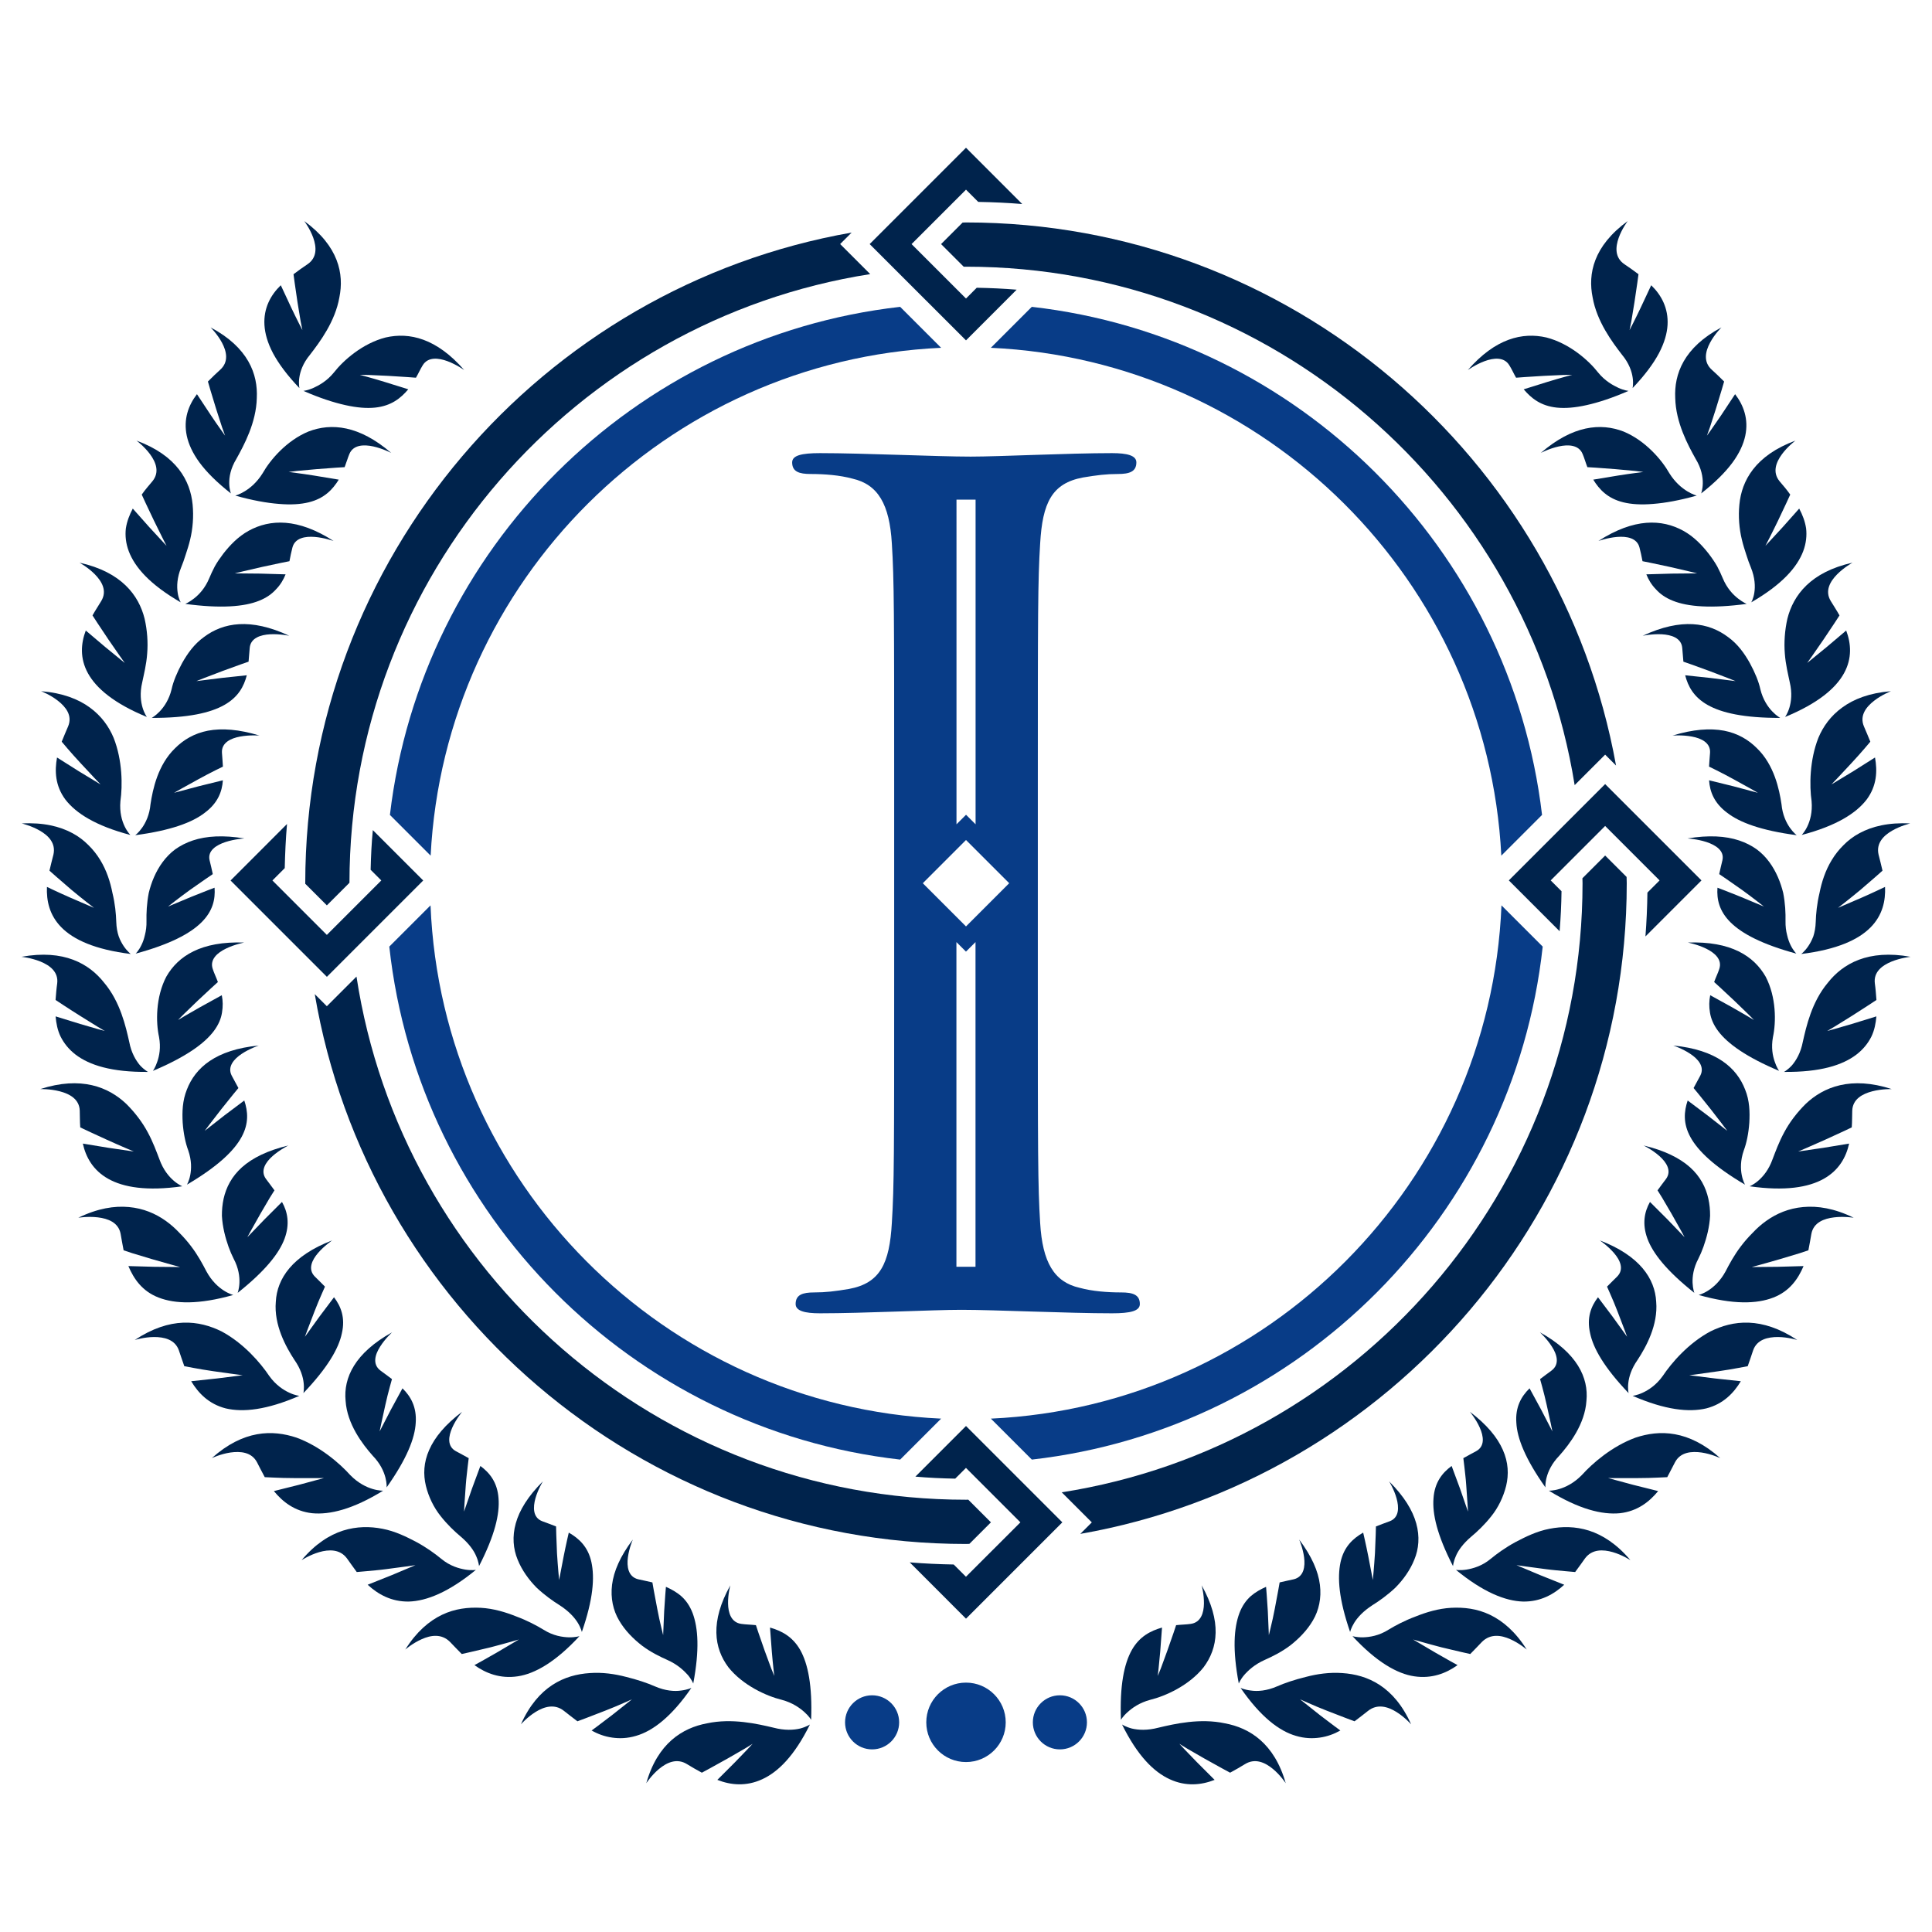 <?xml version="1.0" encoding="utf-8"?>
<!-- Generator: Adobe Illustrator 25.3.0, SVG Export Plug-In . SVG Version: 6.00 Build 0)  -->
<svg version="1.1" id="Layer_1" xmlns="http://www.w3.org/2000/svg" xmlns:xlink="http://www.w3.org/1999/xlink" x="0px" y="0px"
	 viewBox="0 0 500 500" style="enable-background:new 0 0 500 500;" xml:space="preserve">
<style type="text/css">
	.st0{fill:#083C87;}
	.st1{fill:#00234C;}
</style>
<g>
	<g>
		<path class="st0" d="M260.28,445.74c0,5.68-4.6,10.28-10.28,10.28c-5.68,0-10.28-4.6-10.28-10.28c0-5.68,4.6-10.28,10.28-10.28
			C255.67,435.46,260.28,440.06,260.28,445.74z"/>
		<path class="st0" d="M281.3,445.74c0,3.86-3.13,7-7,7c-3.86,0-7-3.13-7-7c0-3.86,3.13-7,7-7
			C278.16,438.74,281.3,441.87,281.3,445.74z"/>
		<path class="st0" d="M232.7,445.74c0,3.86-3.13,7-7,7c-3.86,0-7-3.13-7-7c0-3.86,3.13-7,7-7
			C229.56,438.74,232.7,441.87,232.7,445.74z"/>
	</g>
	<g>
		<path class="st1" d="M202.35,439.92c-3.97-0.97-10.09-3.73-13.84-8.43c-3.7-4.94-4.77-11.77,0.5-21.21c0,0-0.64,2.31-0.59,4.71
			c0.04,2.4,0.79,4.91,3.43,5.27c1.14,0.17,2.45,0.18,3.78,0.33c0,0,1.07,3.26,2.25,6.56c0.61,1.66,1.22,3.31,1.68,4.56
			c0.49,1.21,0.82,2.02,0.82,2.02s-0.37-3.08-0.63-6.25c-0.24-3.13-0.47-6.27-0.47-6.27c2.95,0.85,5.82,2.29,7.83,5.82
			c1.99,3.55,3.15,9.21,2.81,18.06c0,0-0.51-0.91-1.71-1.98C206.99,442.02,205.14,440.67,202.35,439.92z"/>
		<path class="st1" d="M200.19,447.12c-4.14-0.98-10.76-2.52-17.23-1.12c-6.34,1.18-12.78,5.16-15.7,15.49c0,0,1.33-2.05,3.3-3.69
			c1.99-1.64,4.58-2.89,7.24-1.24c1.15,0.73,2.46,1.45,3.84,2.21c0,0,3.39-1.81,6.67-3.67c1.62-0.94,3.24-1.87,4.46-2.57
			c1.21-0.74,2.01-1.24,2.01-1.24s-2.24,2.42-4.51,4.72c-2.31,2.31-4.62,4.62-4.62,4.62c3.45,1.36,7.45,1.75,11.58-0.15
			c4.13-1.88,8.36-6.04,12.38-14.18c0,0-0.89,0.6-2.53,1.04C205.44,447.73,203.09,447.89,200.19,447.12z"/>
		<path class="st1" d="M172.68,429.58c-1.86-0.83-4.27-1.99-6.54-3.7c-2.25-1.75-4.43-3.93-5.93-6.53
			c-1.52-2.56-2.24-5.77-1.81-9.22c0.44-3.49,2.1-7.36,5.38-11.7c0,0-0.97,2.2-1.28,4.6c-0.31,2.38,0.04,5.02,2.64,5.68
			c1.13,0.26,2.39,0.5,3.7,0.82c0,0,0.57,3.38,1.26,6.83c0.33,1.74,0.7,3.44,1.01,4.69c0.31,1.27,0.51,2.12,0.51,2.12
			s0.13-3.11,0.27-6.23c0.18-3.13,0.45-6.27,0.45-6.27c1.4,0.62,2.77,1.37,3.97,2.42c1.2,1.07,2.21,2.48,2.94,4.38
			c1.43,3.85,1.82,9.46,0.16,18.23c0,0-0.36-0.98-1.39-2.21C176.96,432.31,175.32,430.75,172.68,429.58z"/>
		<path class="st1" d="M169.49,436.43c-1.92-0.85-4.56-1.74-7.46-2.45c-2.89-0.76-6.11-1.23-9.41-0.99
			c-6.51,0.43-13.39,3.39-17.81,13.27c0,0,1.61-1.85,3.8-3.21c2.21-1.37,4.93-2.2,7.35-0.27c1.06,0.81,2.22,1.76,3.48,2.69
			c0,0,3.62-1.33,7.12-2.72c1.75-0.68,3.49-1.41,4.81-2c1.3-0.57,2.17-0.96,2.17-0.96s-2.58,2.06-5.18,4.11
			c-2.6,2.01-5.25,3.95-5.25,3.95c1.6,0.91,3.39,1.57,5.33,1.84c1.93,0.28,3.99,0.2,6.16-0.45c4.33-1.24,9.2-4.96,14.33-12.41
			c0,0-0.97,0.47-2.64,0.68C174.59,437.76,172.23,437.62,169.49,436.43z"/>
		<path class="st1" d="M144.8,415.41c-1.72-1.07-3.89-2.6-5.94-4.54c-1.99-2.01-3.8-4.5-4.91-7.27c-1.13-2.75-1.42-5.95-0.47-9.35
			c0.94-3.4,3.15-7.02,7.02-10.88c0,0-1.27,2.06-1.93,4.39c-0.64,2.3-0.72,5.02,1.81,5.95c1.08,0.41,2.29,0.83,3.53,1.33
			c0,0,0.07,3.44,0.24,6.95c0.21,3.44,0.55,6.91,0.55,6.91s0.59-3.08,1.18-6.15c0.6-3.04,1.32-6.11,1.32-6.11
			c2.65,1.52,5,3.67,5.86,7.66c0.86,4,0.47,9.54-2.48,18.06c0,0-0.21-1.02-1.05-2.38C148.69,418.61,147.21,416.96,144.8,415.41z"/>
		<path class="st1" d="M140.65,421.76c-1.79-1.09-4.22-2.38-7.03-3.42c-2.77-1.11-5.87-2.05-9.17-2.24
			c-3.31-0.17-6.7,0.21-10.04,1.8c-3.34,1.6-6.64,4.4-9.52,9c0,0,1.86-1.62,4.23-2.67c2.39-1.08,5.16-1.48,7.33,0.68
			c0.93,0.95,1.93,2.04,3.05,3.15c0,0,3.76-0.83,7.43-1.73c3.72-0.96,7.36-2.03,7.36-2.03s-2.85,1.68-5.7,3.37
			c-2.9,1.69-5.8,3.26-5.8,3.26c2.97,2.14,6.7,3.57,11.18,2.9c4.46-0.65,9.86-3.75,16-10.4c0,0-1.02,0.33-2.72,0.31
			C145.55,423.69,143.16,423.35,140.65,421.76z"/>
		<path class="st1" d="M119.24,397.67c-1.55-1.29-3.47-3.1-5.2-5.3c-1.75-2.18-3.12-4.96-3.82-7.84c-0.7-2.9-0.6-6.03,0.86-9.31
			c1.43-3.25,4.14-6.55,8.53-9.86c0,0-1.57,1.87-2.56,4.1c-1,2.23-1.4,4.85,0.96,6.12c1,0.55,2.14,1.13,3.29,1.79
			c0,0-0.1,0.86-0.26,2.15c-0.13,1.28-0.37,3.06-0.49,4.75c-0.27,3.42-0.46,6.93-0.46,6.93s1.03-2.97,2.06-5.95
			c1.08-2.93,2.17-5.86,2.17-5.86c2.46,1.8,4.41,4.3,4.7,8.37c0.33,4-0.92,9.52-5.05,17.55c0,0-0.06-1.04-0.7-2.51
			C122.67,401.32,121.41,399.51,119.24,397.67z"/>
		<path class="st1" d="M114.2,403.42c-1.61-1.33-3.82-2.93-6.44-4.35c-2.65-1.39-5.51-2.8-8.76-3.42
			c-3.23-0.64-6.71-0.64-10.23,0.47c-3.54,1.14-7.21,3.47-10.72,7.65c0,0,2.08-1.36,4.56-2.08c2.48-0.71,5.36-0.83,7.18,1.62
			c0.78,1.07,1.61,2.29,2.54,3.53c0,0,0.96-0.08,2.39-0.21c1.44-0.14,3.3-0.28,5.23-0.54c3.83-0.48,7.57-1.03,7.57-1.03
			s-3.07,1.29-6.13,2.58c-3.12,1.24-6.24,2.49-6.24,2.49c2.68,2.46,6.11,4.42,10.65,4.35c4.58-0.13,10.31-2.41,17.36-8.2
			c0,0-1.06,0.19-2.73-0.07C118.82,405.93,116.47,405.31,114.2,403.42z"/>
		<path class="st1" d="M96.46,376.74c-2.65-2.99-6.63-8.18-7.02-14.22c-0.58-5.95,2.4-12.38,12.05-17.73c0,0-1.82,1.65-3.12,3.73
			c-1.34,2.09-2.02,4.57,0.08,6.17c0.91,0.69,1.95,1.41,2.99,2.22c0,0-0.23,0.84-0.58,2.1c-0.36,1.28-0.76,2.94-1.14,4.62
			c-0.77,3.36-1.47,6.82-1.47,6.82s1.46-2.81,2.91-5.63c1.5-2.76,3-5.52,3-5.52c2.17,2.11,3.71,4.88,3.43,8.92
			c-0.21,3.97-2.29,9.31-7.53,16.72C100.06,384.93,100.4,380.79,96.46,376.74z"/>
		<path class="st1" d="M90.66,381.77c-2.78-3.09-7.86-7.49-13.92-9.71c-6.21-2.07-13.72-2.03-21.93,5.3c0,0,2.25-1.07,4.81-1.45
			c2.54-0.36,5.49-0.16,6.9,2.54c0.61,1.16,1.25,2.48,2,3.84c0,0,0.96,0.05,2.4,0.11c1.42,0.08,3.35,0.12,5.29,0.13
			c3.86,0.04,7.63-0.01,7.63-0.01s-3.22,0.87-6.44,1.74c-3.26,0.82-6.52,1.63-6.52,1.63c2.29,2.79,5.37,5.22,9.89,5.73
			c4.61,0.44,10.55-1.02,18.38-5.83C99.15,385.78,94.79,385.97,90.66,381.77z"/>
		<path class="st1" d="M76.19,351.93c-2.18-3.32-5.33-9.01-4.81-15.04c0.31-5.96,4.24-11.92,14.6-15.88c0,0-2.05,1.38-3.66,3.25
			c-1.63,1.89-2.69,4.24-0.84,6.11c0.79,0.8,1.71,1.66,2.62,2.61c0,0-0.35,0.8-0.88,2c-0.55,1.21-1.2,2.81-1.83,4.42
			c-1.27,3.22-2.48,6.55-2.48,6.55s1.86-2.58,3.73-5.17c1.9-2.52,3.8-5.05,3.8-5.05c1.82,2.39,2.95,5.33,2.04,9.3
			c-0.8,3.9-3.66,8.9-9.96,15.51c0,0,0.24-1.02,0.07-2.6C78.43,356.34,77.81,354.23,76.19,351.93z"/>
		<path class="st1" d="M69.69,356.11c-2.29-3.43-6.66-8.49-12.32-11.53c-5.84-2.9-13.27-3.9-22.5,2.21c0,0,2.38-0.75,4.98-0.77
			c2.57-0.01,5.45,0.6,6.45,3.47c0.43,1.24,0.87,2.63,1.4,4.08c0,0,0.94,0.18,2.35,0.44c1.39,0.27,3.3,0.58,5.2,0.86
			c3.82,0.57,7.56,1.04,7.56,1.04s-3.31,0.42-6.63,0.83c-3.35,0.36-6.7,0.72-6.7,0.72c1.85,3.08,4.55,5.9,8.93,7.03
			c4.49,1.06,10.59,0.43,19.07-3.25c0,0-1.08-0.1-2.59-0.8C73.39,359.75,71.39,358.48,69.69,356.11z"/>
		<path class="st1" d="M60.46,325.74c-0.9-1.76-1.81-4.2-2.43-6.89c-0.3-1.35-0.53-2.76-0.6-4.21c-0.01-1.47,0.12-2.96,0.44-4.42
			c0.66-2.93,2.1-5.76,4.75-8.13c2.69-2.4,6.61-4.35,12.01-5.64c0,0-2.24,1.1-4.09,2.74c-1.83,1.62-3.24,3.83-1.7,5.93
			c0.66,0.9,1.44,1.88,2.19,2.94c0,0-0.47,0.74-1.17,1.86c-0.66,1.12-1.53,2.62-2.41,4.11c-1.74,3.02-3.44,6.16-3.44,6.16
			s2.23-2.31,4.46-4.63c2.26-2.25,4.51-4.5,4.51-4.5c1.47,2.6,2.05,5.71,0.68,9.47c-1.38,3.77-4.95,8.34-12.15,14.06
			C61.5,334.57,63.08,330.67,60.46,325.74z"/>
		<path class="st1" d="M53.41,329.01c-0.95-1.82-2.2-4.19-3.98-6.51c-0.88-1.17-1.89-2.32-2.99-3.43c-1.06-1.13-2.24-2.19-3.55-3.12
			c-2.63-1.87-5.8-3.24-9.57-3.57c-3.72-0.34-8.04,0.33-13.06,2.77c0,0,2.46-0.41,5.05-0.1c2.62,0.31,5.36,1.31,5.91,4.29
			c0.24,1.29,0.46,2.73,0.77,4.24c0,0,0.91,0.3,2.26,0.75c1.38,0.42,3.23,0.97,5.07,1.53c3.68,1.08,7.31,2.05,7.31,2.05
			s-3.34-0.03-6.68-0.06c-3.36-0.09-6.73-0.19-6.73-0.19c1.4,3.29,3.55,6.5,7.83,8.15c4.28,1.66,10.4,1.85,19.32-0.67
			C60.37,335.14,56.18,334.14,53.41,329.01z"/>
		<path class="st1" d="M48.71,297.7c-0.7-1.84-1.23-4.38-1.43-7.14c-0.16-2.77-0.07-5.73,1.08-8.57
			c2.19-5.68,7.46-10.32,18.61-11.41c0,0-2.35,0.78-4.41,2.15c-2.05,1.36-3.78,3.36-2.59,5.65c0.53,0.97,1.12,2.08,1.73,3.2
			c0,0-2.21,2.66-4.39,5.43c-2.18,2.76-4.33,5.65-4.33,5.65s2.55-2,5.1-3.99c2.57-1.93,5.14-3.86,5.14-3.86
			c1.89,5.63,1.16,12.35-14.84,21.78C48.39,306.6,50.54,302.95,48.71,297.7z"/>
		<path class="st1" d="M41.25,300c-0.74-1.91-1.63-4.42-3.02-6.97c-1.36-2.56-3.31-5.13-5.55-7.35c-4.61-4.37-11.7-7.25-22.28-3.82
			c0,0,2.52-0.09,5.06,0.57c2.54,0.66,5.1,2.02,5.18,5.04c0.05,1.3,0.01,2.78,0.13,4.3c0,0,3.5,1.68,6.96,3.23
			c3.46,1.57,6.9,3.01,6.9,3.01s-3.29-0.48-6.58-0.96c-3.3-0.55-6.61-1.09-6.61-1.09c1.53,6.97,7.41,13.66,25.74,11.05
			C47.2,307.02,43.2,305.47,41.25,300z"/>
		<path class="st1" d="M41.16,268.38c-0.85-3.84-0.88-10.32,1.87-15.6c3.04-5.34,8.99-9.25,20.17-8.85c0,0-2.45,0.46-4.69,1.55
			c-2.25,1.08-4.28,2.83-3.46,5.27c0.33,1.05,0.9,2.18,1.34,3.4c0,0-2.6,2.34-5.19,4.8c-1.29,1.25-2.59,2.5-3.55,3.43
			c-0.98,0.95-1.57,1.59-1.56,1.59c0,0,0.69-0.41,1.72-1.03c1.06-0.61,2.48-1.43,3.9-2.24c2.84-1.57,5.69-3.14,5.69-3.14
			c0.3,1.45,0.31,2.97,0.05,4.51c-0.24,1.54-0.89,3.13-2.12,4.77c-2.44,3.26-7.31,6.74-15.76,10.3c0,0,0.62-0.83,1.12-2.34
			C41.23,273.29,41.66,271.11,41.16,268.38z"/>
		<path class="st1" d="M33.45,269.66c-0.9-3.99-2.31-10.36-6.48-15.31c-3.88-4.94-10.42-8.73-21.42-6.73c0,0,2.51,0.25,4.92,1.23
			c2.41,0.99,4.71,2.67,4.33,5.68c-0.19,1.3-0.3,2.74-0.42,4.26c0,0,3.19,2.13,6.38,4.13c1.58,0.99,3.17,1.97,4.36,2.71
			c1.18,0.73,2.02,1.19,2.02,1.19s-0.8-0.22-2.02-0.55c-1.19-0.34-2.78-0.81-4.37-1.27c-3.19-0.98-6.36-1.96-6.36-1.96
			c0.16,1.77,0.48,3.57,1.31,5.26c0.85,1.68,2.09,3.27,3.87,4.64c3.6,2.73,9.31,4.56,18.73,4.47c0,0-0.97-0.51-2.09-1.73
			C35.18,274.45,33.98,272.49,33.45,269.66z"/>
		<path class="st1" d="M37.91,238.33c-0.04-1.96,0.06-4.54,0.59-7.25c0.65-2.7,1.79-5.53,3.58-7.96c0.9-1.22,1.96-2.33,3.24-3.29
			c1.33-0.95,2.85-1.74,4.59-2.32c3.48-1.16,7.86-1.43,13.36-0.52c0,0-2.5,0.14-4.89,0.92c-2.38,0.78-4.74,2.24-4.13,4.77
			c0.25,1.08,0.57,2.28,0.82,3.54c0,0-2.94,1.98-5.89,4.08c-2.89,2.09-5.69,4.31-5.68,4.31c0,0,2.99-1.25,5.98-2.5
			c2.97-1.22,6.05-2.37,6.05-2.37c0.43,5.92-2.58,12.22-20.42,17.06c0,0,0.77-0.74,1.47-2.17c0.36-0.71,0.69-1.6,0.92-2.64
			C37.77,240.94,37.95,239.72,37.91,238.33z"/>
		<path class="st1" d="M30.09,238.58c-0.06-2.03-0.3-4.68-0.99-7.49c-0.55-2.81-1.49-5.79-3.16-8.52c-0.82-1.36-1.84-2.66-3.04-3.84
			c-1.16-1.18-2.53-2.24-4.15-3.11c-3.26-1.75-7.52-2.81-13.12-2.51c0,0,2.44,0.57,4.67,1.86c2.25,1.29,4.19,3.26,3.53,6.19
			c-0.31,1.27-0.7,2.67-1.03,4.17c0,0,2.82,2.52,5.65,4.92c2.89,2.41,5.87,4.7,5.87,4.7s-3.06-1.32-6.12-2.64
			c-3.09-1.35-6.05-2.78-6.05-2.78c-0.3,7.08,3.05,15.06,21.69,17.36c0,0-0.86-0.63-1.79-1.98c-0.46-0.68-0.95-1.54-1.33-2.59
			C30.37,241.27,30.13,240.02,30.09,238.58z"/>
		<path class="st1" d="M38.95,208.13c0.59-3.88,1.9-10.19,6.37-14.5c2.17-2.17,4.94-3.84,8.5-4.53c3.64-0.68,8.02-0.36,13.33,1.26
			c0,0-2.5-0.2-5,0.26c-2.47,0.45-4.86,1.62-4.71,4.18c0.07,1.1,0.19,2.32,0.25,3.6c0,0-3.26,1.56-6.35,3.27
			c-3.13,1.69-6.29,3.51-6.29,3.51s3.16-0.84,6.33-1.69c3.14-0.78,6.3-1.55,6.3-1.55c-0.2,2.95-1.32,5.9-4.67,8.39
			c-3.22,2.51-8.76,4.6-18.02,5.82C35,216.16,38.45,213.64,38.95,208.13z"/>
		<path class="st1" d="M31.16,207.36c0.58-4.04,0.54-10.6-1.75-16.4c-1.21-2.91-3.17-5.68-6.17-7.86
			c-2.95-2.16-7.02-3.77-12.61-4.22c0,0,2.34,0.89,4.34,2.46c2.03,1.58,3.83,3.81,2.67,6.62c-0.5,1.21-1.11,2.55-1.67,3.99
			c0,0,2.37,2.86,4.96,5.63c2.54,2.77,5.1,5.43,5.1,5.43s-2.82-1.71-5.65-3.42c-2.81-1.78-5.62-3.55-5.62-3.55
			c-0.64,3.5-0.48,7.32,2.15,10.87c2.74,3.56,7.85,6.82,16.83,9.18C33.73,216.08,30.67,213.11,31.16,207.36z"/>
		<path class="st1" d="M44.41,178.38c0.41-1.93,1.39-4.34,2.73-6.79c1.37-2.44,3.1-4.9,5.65-6.73c4.98-3.74,12.01-5.02,22.08-0.32
			c0,0-2.43-0.52-4.93-0.39c-2.49,0.13-5.07,0.95-5.31,3.5c-0.09,1.09-0.19,2.33-0.3,3.59c0,0-3.33,1.14-6.72,2.41
			c-3.38,1.25-6.78,2.62-6.78,2.62s3.27-0.41,6.54-0.82c3.25-0.34,6.5-0.69,6.5-0.69c-1.48,5.74-5.82,11.08-24.6,11.03
			C39.26,185.79,43.1,183.77,44.41,178.38z"/>
		<path class="st1" d="M36.81,176.58c0.41-2,1.08-4.57,1.28-7.44c0.24-2.86,0.02-6.02-0.67-9.04c-1.51-6.04-5.96-12.06-16.84-14.48
			c0,0,2.19,1.2,3.99,3.03c1.8,1.84,3.22,4.28,1.63,6.9c-0.68,1.13-1.5,2.37-2.26,3.72c0,0,2.05,3.19,4.14,6.26
			c2.09,3.08,4.21,6.04,4.21,6.04s-2.53-2.07-5.06-4.13c-2.52-2.13-5.03-4.26-5.03-4.26c-2.53,6.69-1.23,15.35,15.81,22.37
			C38.01,185.54,35.47,182.21,36.81,176.58z"/>
		<path class="st1" d="M54.15,149.65c0.37-0.91,0.86-1.95,1.43-3.05c0.6-1.09,1.38-2.21,2.22-3.32c1.74-2.22,3.84-4.42,6.56-5.92
			c5.51-3.02,12.69-3.34,21.97,2.65c0,0-2.34-0.84-4.84-1.05c-2.49-0.21-5.17,0.25-5.81,2.74c-0.29,1.06-0.52,2.27-0.77,3.54
			c0,0-3.49,0.68-7.03,1.47c-3.54,0.78-7.14,1.68-7.14,1.68s3.31,0.03,6.61,0.06c3.28,0.1,6.56,0.19,6.56,0.19
			c-0.55,1.38-1.33,2.7-2.45,3.85c-1.06,1.19-2.48,2.22-4.42,2.99c-3.85,1.55-9.93,2.04-19.08,0.81c0,0,0.96-0.4,2.26-1.41
			C51.52,153.87,53.08,152.23,54.15,149.65z"/>
		<path class="st1" d="M46.88,146.85c0.39-0.95,0.79-2.05,1.17-3.28c0.4-1.22,0.83-2.53,1.16-3.93c0.68-2.79,0.94-5.94,0.64-9.06
			c-0.59-6.16-4.09-12.7-14.52-16.55c0,0,2,1.48,3.51,3.53c1.51,2.06,2.55,4.66,0.57,7.03c-0.86,1.02-1.84,2.14-2.73,3.41
			c0,0,1.55,3.42,3.16,6.73c1.6,3.32,3.26,6.53,3.26,6.53s-2.2-2.38-4.4-4.76c-2.17-2.44-4.34-4.88-4.34-4.88
			c-0.84,1.59-1.51,3.3-1.79,5.13c-0.21,1.86-0.02,3.83,0.75,5.9c1.57,4.14,5.39,8.57,13.45,13.24c0,0-0.57-0.93-0.79-2.51
			C45.74,151.8,45.79,149.53,46.88,146.85z"/>
		<path class="st1" d="M67.96,122.49c1.95-3.45,6.2-8.48,11.89-10.82c5.89-2.26,13.09-1.61,21.4,5.55c0,0-2.2-1.14-4.64-1.68
			c-2.45-0.54-5.18-0.44-6.18,1.93c-0.43,1.01-0.77,2.22-1.24,3.43c0,0-3.57,0.2-7.21,0.51c-1.83,0.17-3.66,0.34-5.03,0.46
			c-1.35,0.16-2.24,0.27-2.24,0.27s0.8,0.11,2.02,0.27c1.2,0.16,2.83,0.39,4.46,0.65c3.24,0.53,6.48,1.07,6.48,1.07
			c-1.58,2.54-3.71,4.87-7.79,5.87c-2.05,0.5-4.57,0.68-7.71,0.41c-3.11-0.24-6.81-0.9-11.28-2.15
			C60.88,128.26,65,127.25,67.96,122.49z"/>
		<path class="st1" d="M61.18,118.75c2-3.6,5.13-9.39,5.28-15.72c0.31-6.18-2.18-13.1-11.96-18.3c0,0,1.76,1.73,2.95,3.96
			c1.19,2.23,1.83,4.94-0.48,7.02c-1,0.89-2.06,1.92-3.16,3.03c0,0,1.02,3.59,2.12,7.07c0.56,1.73,1.12,3.46,1.54,4.76
			c0.47,1.3,0.78,2.17,0.78,2.17s-0.47-0.67-1.18-1.66c-0.72-1-1.64-2.33-2.53-3.67c-1.79-2.7-3.57-5.4-3.57-5.4
			c-2.21,2.87-3.54,6.5-2.63,10.78c0.46,2.14,1.49,4.45,3.3,6.92c1.84,2.49,4.51,5.16,8.12,7.99
			C59.76,127.69,58.13,123.74,61.18,118.75z"/>
		<path class="st1" d="M86.4,96.42c2.45-3.15,7.41-7.54,13.39-9.08c6.18-1.42,13.19,0.21,20.35,8.43c0,0-2-1.43-4.34-2.3
			c-2.34-0.87-5.06-1.15-6.4,1.06c-0.59,0.94-1.1,2.1-1.75,3.22c0,0-3.56-0.28-7.21-0.48c-1.84-0.08-3.67-0.17-5.04-0.23
			C94.03,97.02,93.13,97,93.13,97s3.11,0.83,6.28,1.8c3.13,0.97,6.25,1.95,6.25,1.95c-1.94,2.3-4.41,4.31-8.61,4.74
			c-2.09,0.21-4.62,0.04-7.69-0.65c-3.05-0.68-6.6-1.83-10.84-3.68c0,0,1.08-0.1,2.56-0.76C82.58,99.72,84.62,98.61,86.4,96.42z"/>
		<path class="st1" d="M80.24,91.79c2.53-3.28,6.5-8.58,7.59-14.83c1.24-6.07-0.19-13.26-9.09-19.75c0,0,1.48,1.95,2.33,4.32
			c0.84,2.38,1.07,5.14-1.52,6.88c-1.14,0.74-2.32,1.62-3.59,2.56c0,0,0.48,3.69,1.04,7.29c0.29,1.79,0.59,3.57,0.81,4.92
			c0.26,1.35,0.45,2.25,0.45,2.25s-1.51-2.9-2.87-5.78c-1.36-2.92-2.72-5.83-2.72-5.83c-2.62,2.53-4.49,5.94-4.23,10.3
			c0.13,2.18,0.8,4.6,2.22,7.3c1.45,2.71,3.68,5.72,6.83,9.02C77.5,100.44,76.47,96.3,80.24,91.79z"/>
		<path class="st1" d="M297.65,439.92c3.98-0.97,10.1-3.73,13.84-8.43c3.7-4.94,4.77-11.77-0.5-21.21c0,0,0.63,2.31,0.59,4.71
			c-0.03,2.4-0.78,4.91-3.43,5.27c-1.13,0.17-2.44,0.18-3.77,0.33c0,0-1.07,3.26-2.26,6.56c-0.61,1.66-1.22,3.31-1.67,4.56
			c-0.49,1.21-0.82,2.02-0.82,2.02s0.36-3.08,0.63-6.25c0.23-3.13,0.47-6.27,0.47-6.27c-2.95,0.85-5.83,2.29-7.82,5.82
			c-1.99,3.55-3.15,9.21-2.81,18.06c0,0,0.5-0.91,1.71-1.98C293,442.02,294.86,440.67,297.65,439.92z"/>
		<path class="st1" d="M299.81,447.12c4.14-0.98,10.76-2.52,17.22-1.12c6.35,1.18,12.78,5.16,15.71,15.49c0,0-1.33-2.05-3.31-3.69
			c-1.99-1.64-4.58-2.89-7.24-1.24c-1.15,0.73-2.46,1.45-3.84,2.21c0,0-3.4-1.81-6.67-3.67c-1.63-0.94-3.24-1.87-4.46-2.57
			c-1.2-0.74-2.01-1.24-2.01-1.24s2.24,2.42,4.51,4.72c2.31,2.31,4.62,4.62,4.62,4.62c-3.45,1.36-7.45,1.75-11.58-0.15
			c-4.13-1.88-8.36-6.04-12.38-14.18c0,0,0.9,0.6,2.53,1.04C294.56,447.73,296.91,447.89,299.81,447.12z"/>
		<path class="st1" d="M327.32,429.58c1.86-0.83,4.26-1.99,6.54-3.7c2.25-1.75,4.42-3.93,5.93-6.53c1.52-2.56,2.24-5.77,1.8-9.22
			c-0.43-3.49-2.1-7.36-5.37-11.7c0,0,0.97,2.2,1.28,4.6c0.31,2.38-0.05,5.02-2.64,5.68c-1.13,0.26-2.39,0.5-3.69,0.82
			c0,0-0.58,3.38-1.26,6.83c-0.33,1.74-0.71,3.44-1.02,4.69c-0.31,1.27-0.51,2.12-0.51,2.12s-0.13-3.11-0.27-6.23
			c-0.18-3.13-0.45-6.27-0.45-6.27c-1.4,0.62-2.76,1.37-3.97,2.42c-1.19,1.07-2.21,2.48-2.93,4.38c-1.43,3.85-1.82,9.46-0.16,18.23
			c0,0,0.36-0.98,1.4-2.21C323.03,432.31,324.69,430.75,327.32,429.58z"/>
		<path class="st1" d="M330.51,436.43c1.93-0.85,4.56-1.74,7.47-2.45c2.88-0.76,6.11-1.23,9.41-0.99
			c6.51,0.43,13.39,3.39,17.81,13.27c0,0-1.62-1.85-3.81-3.21c-2.21-1.37-4.92-2.2-7.35-0.27c-1.06,0.81-2.21,1.76-3.48,2.69
			c0,0-3.62-1.33-7.12-2.72c-1.74-0.68-3.5-1.41-4.81-2c-1.3-0.57-2.17-0.96-2.17-0.96s2.58,2.06,5.17,4.11
			c2.6,2.01,5.25,3.95,5.25,3.95c-1.61,0.91-3.38,1.57-5.32,1.84c-1.93,0.28-3.99,0.2-6.17-0.45c-4.33-1.24-9.19-4.96-14.33-12.41
			c0,0,0.97,0.47,2.65,0.68C325.41,437.76,327.77,437.62,330.51,436.43z"/>
		<path class="st1" d="M355.2,415.41c1.72-1.07,3.89-2.6,5.94-4.54c1.99-2.01,3.8-4.5,4.9-7.27c1.14-2.75,1.43-5.95,0.48-9.35
			c-0.94-3.4-3.15-7.02-7.02-10.88c0,0,1.28,2.06,1.93,4.39c0.64,2.3,0.73,5.02-1.81,5.95c-1.08,0.41-2.29,0.83-3.53,1.33
			c0,0-0.07,3.44-0.25,6.95c-0.21,3.44-0.55,6.91-0.55,6.91s-0.59-3.08-1.18-6.15c-0.6-3.04-1.32-6.11-1.32-6.11
			c-2.65,1.52-4.99,3.67-5.86,7.66c-0.85,4-0.46,9.54,2.48,18.06c0,0,0.22-1.02,1.06-2.38C351.31,418.61,352.79,416.96,355.2,415.41
			z"/>
		<path class="st1" d="M359.35,421.76c1.79-1.09,4.22-2.38,7.03-3.42c2.77-1.11,5.87-2.05,9.16-2.24c3.32-0.17,6.71,0.21,10.05,1.8
			c3.34,1.6,6.64,4.4,9.52,9c0,0-1.86-1.62-4.23-2.67c-2.39-1.08-5.16-1.48-7.34,0.68c-0.92,0.95-1.93,2.04-3.04,3.15
			c0,0-3.77-0.83-7.43-1.73c-3.72-0.96-7.36-2.03-7.36-2.03s2.85,1.68,5.71,3.37c2.89,1.69,5.79,3.26,5.79,3.26
			c-2.97,2.14-6.7,3.57-11.18,2.9c-4.46-0.65-9.86-3.75-16.01-10.4c0,0,1.03,0.33,2.72,0.31
			C354.45,423.69,356.84,423.35,359.35,421.76z"/>
		<path class="st1" d="M380.77,397.67c1.55-1.29,3.47-3.1,5.2-5.3c1.75-2.18,3.11-4.96,3.82-7.84c0.69-2.9,0.6-6.03-0.86-9.31
			c-1.43-3.25-4.15-6.55-8.53-9.86c0,0,1.57,1.87,2.56,4.1c1,2.23,1.4,4.85-0.96,6.12c-1,0.55-2.14,1.13-3.29,1.79
			c0,0,0.1,0.86,0.26,2.15c0.13,1.28,0.37,3.06,0.48,4.75c0.27,3.42,0.46,6.93,0.46,6.93s-1.03-2.97-2.06-5.95
			c-1.09-2.93-2.17-5.86-2.17-5.86c-2.46,1.8-4.41,4.3-4.69,8.37c-0.33,4,0.91,9.52,5.05,17.55c0,0,0.07-1.04,0.7-2.51
			C377.33,401.32,378.6,399.51,380.77,397.67z"/>
		<path class="st1" d="M385.8,403.42c1.61-1.33,3.82-2.93,6.44-4.35c2.65-1.39,5.52-2.8,8.76-3.42c3.23-0.64,6.71-0.64,10.23,0.47
			c3.53,1.14,7.2,3.47,10.72,7.65c0,0-2.08-1.36-4.57-2.08c-2.49-0.71-5.36-0.83-7.18,1.62c-0.78,1.07-1.61,2.29-2.55,3.53
			c0,0-0.95-0.08-2.39-0.21c-1.44-0.14-3.3-0.28-5.23-0.54c-3.83-0.48-7.57-1.03-7.57-1.03s3.07,1.29,6.13,2.58
			c3.12,1.24,6.23,2.49,6.23,2.49c-2.68,2.46-6.11,4.42-10.65,4.35c-4.58-0.13-10.31-2.41-17.37-8.2c0,0,1.06,0.19,2.73-0.07
			C381.18,405.93,383.53,405.31,385.8,403.42z"/>
		<path class="st1" d="M403.54,376.74c2.65-2.99,6.64-8.18,7.03-14.22c0.59-5.95-2.4-12.38-12.05-17.73c0,0,1.82,1.65,3.12,3.73
			c1.35,2.09,2.02,4.57-0.09,6.17c-0.9,0.69-1.95,1.41-2.98,2.22c0,0,0.23,0.84,0.58,2.1c0.36,1.28,0.76,2.94,1.14,4.62
			c0.78,3.36,1.47,6.82,1.47,6.82s-1.46-2.81-2.91-5.63c-1.5-2.76-3-5.52-3-5.52c-2.17,2.11-3.72,4.88-3.42,8.92
			c0.21,3.97,2.28,9.31,7.53,16.72C399.94,384.93,399.6,380.79,403.54,376.74z"/>
		<path class="st1" d="M409.35,381.77c2.78-3.09,7.86-7.49,13.92-9.71c6.21-2.07,13.72-2.03,21.93,5.3c0,0-2.26-1.07-4.82-1.45
			c-2.54-0.36-5.49-0.16-6.9,2.54c-0.62,1.16-1.26,2.48-2,3.84c0,0-0.96,0.05-2.39,0.11c-1.42,0.08-3.36,0.12-5.29,0.13
			c-3.85,0.04-7.63-0.01-7.63-0.01s3.21,0.87,6.43,1.74c3.26,0.82,6.53,1.63,6.53,1.63c-2.29,2.79-5.38,5.22-9.9,5.73
			c-4.6,0.44-10.55-1.02-18.38-5.83C400.86,385.78,405.21,385.97,409.35,381.77z"/>
		<path class="st1" d="M423.81,351.93c2.18-3.32,5.33-9.01,4.81-15.04c-0.31-5.96-4.24-11.92-14.6-15.88c0,0,2.05,1.38,3.66,3.25
			c1.64,1.89,2.69,4.24,0.84,6.11c-0.79,0.8-1.71,1.66-2.62,2.61c0,0,0.36,0.8,0.88,2c0.55,1.21,1.2,2.81,1.83,4.42
			c1.27,3.22,2.48,6.55,2.48,6.55s-1.87-2.58-3.73-5.17c-1.9-2.52-3.8-5.05-3.8-5.05c-1.83,2.39-2.95,5.33-2.04,9.3
			c0.8,3.9,3.65,8.9,9.96,15.51c0,0-0.25-1.02-0.08-2.6C421.57,356.34,422.19,354.23,423.81,351.93z"/>
		<path class="st1" d="M430.31,356.11c2.29-3.43,6.65-8.49,12.32-11.53c5.83-2.9,13.27-3.9,22.5,2.21c0,0-2.39-0.75-4.98-0.77
			c-2.57-0.01-5.46,0.6-6.45,3.47c-0.43,1.24-0.86,2.63-1.39,4.08c0,0-0.94,0.18-2.35,0.44c-1.39,0.27-3.3,0.58-5.21,0.86
			c-3.81,0.57-7.56,1.04-7.56,1.04s3.31,0.42,6.63,0.83c3.35,0.36,6.7,0.72,6.7,0.72c-1.85,3.08-4.55,5.9-8.93,7.03
			c-4.5,1.06-10.6,0.43-19.08-3.25c0,0,1.07-0.1,2.6-0.8C426.61,359.75,428.62,358.48,430.31,356.11z"/>
		<path class="st1" d="M439.54,325.74c0.9-1.76,1.81-4.2,2.43-6.89c0.3-1.35,0.53-2.76,0.6-4.21c0.01-1.47-0.12-2.96-0.45-4.42
			c-0.65-2.93-2.1-5.76-4.74-8.13c-2.69-2.4-6.61-4.35-12.01-5.64c0,0,2.24,1.1,4.09,2.74c1.82,1.62,3.24,3.83,1.7,5.93
			c-0.67,0.9-1.44,1.88-2.19,2.94c0,0,0.47,0.74,1.16,1.86c0.66,1.12,1.53,2.62,2.41,4.11c1.74,3.02,3.43,6.16,3.43,6.16
			s-2.22-2.31-4.45-4.63c-2.26-2.25-4.51-4.5-4.51-4.5c-1.46,2.6-2.04,5.71-0.67,9.47c1.38,3.77,4.94,8.34,12.15,14.06
			C438.5,334.57,436.93,330.67,439.54,325.74z"/>
		<path class="st1" d="M446.59,329.01c0.94-1.82,2.2-4.19,3.98-6.51c0.88-1.17,1.89-2.32,3-3.43c1.05-1.13,2.24-2.19,3.55-3.12
			c2.63-1.87,5.79-3.24,9.56-3.57c3.73-0.34,8.05,0.33,13.06,2.77c0,0-2.46-0.41-5.05-0.1c-2.62,0.31-5.36,1.31-5.91,4.29
			c-0.24,1.29-0.46,2.73-0.77,4.24c0,0-0.9,0.3-2.26,0.75c-1.38,0.42-3.23,0.97-5.08,1.53c-3.68,1.08-7.31,2.05-7.31,2.05
			s3.33-0.03,6.67-0.06c3.36-0.09,6.73-0.19,6.73-0.19c-1.4,3.29-3.56,6.5-7.83,8.15c-4.28,1.66-10.4,1.85-19.32-0.67
			C439.62,335.14,443.82,334.14,446.59,329.01z"/>
		<path class="st1" d="M451.3,297.7c0.7-1.84,1.23-4.38,1.42-7.14c0.16-2.77,0.08-5.73-1.08-8.57c-2.19-5.68-7.46-10.32-18.61-11.41
			c0.01,0,2.36,0.78,4.41,2.15c2.05,1.36,3.79,3.36,2.59,5.65c-0.52,0.97-1.12,2.08-1.73,3.2c0,0,2.21,2.66,4.39,5.43
			c2.18,2.76,4.33,5.65,4.33,5.65s-2.55-2-5.11-3.99c-2.57-1.93-5.14-3.86-5.14-3.86c-1.89,5.63-1.17,12.35,14.84,21.78
			C451.61,306.6,449.46,302.95,451.3,297.7z"/>
		<path class="st1" d="M458.74,300c0.74-1.91,1.63-4.42,3.02-6.97c1.36-2.56,3.31-5.13,5.56-7.35c4.61-4.37,11.7-7.25,22.28-3.82
			c0,0-2.52-0.09-5.06,0.57c-2.54,0.66-5.09,2.02-5.18,5.04c-0.05,1.3-0.01,2.78-0.13,4.3c0,0-3.5,1.68-6.97,3.23
			c-3.47,1.57-6.9,3.01-6.9,3.01s3.29-0.48,6.58-0.96c3.31-0.55,6.61-1.09,6.61-1.09c-1.53,6.97-7.41,13.66-25.75,11.05
			C452.8,307.02,456.8,305.47,458.74,300z"/>
		<path class="st1" d="M458.84,268.38c0.84-3.84,0.87-10.32-1.88-15.6c-3.04-5.34-8.98-9.25-20.16-8.85c0,0,2.45,0.46,4.69,1.55
			c2.24,1.08,4.28,2.83,3.46,5.27c-0.32,1.05-0.9,2.18-1.33,3.4c0,0,2.6,2.34,5.18,4.8c1.3,1.25,2.59,2.5,3.55,3.43
			c0.98,0.95,1.56,1.59,1.56,1.59s-0.69-0.41-1.73-1.03c-1.06-0.61-2.48-1.43-3.89-2.24c-2.85-1.57-5.69-3.14-5.69-3.14
			c-0.3,1.45-0.32,2.97-0.06,4.51c0.25,1.54,0.89,3.13,2.12,4.77c2.44,3.26,7.31,6.74,15.77,10.3c0,0-0.62-0.83-1.12-2.34
			C458.77,273.29,458.34,271.11,458.84,268.38z"/>
		<path class="st1" d="M466.56,269.66c0.9-3.99,2.31-10.36,6.47-15.31c3.88-4.94,10.43-8.73,21.42-6.73c0,0-2.5,0.25-4.91,1.23
			c-2.41,0.99-4.72,2.67-4.33,5.68c0.19,1.3,0.29,2.74,0.41,4.26c0,0-3.19,2.13-6.37,4.13c-1.59,0.99-3.18,1.97-4.37,2.71
			c-1.17,0.73-2.02,1.19-2.02,1.19s0.81-0.22,2.02-0.55c1.19-0.34,2.78-0.81,4.37-1.27c3.18-0.98,6.36-1.96,6.36-1.96
			c-0.16,1.77-0.49,3.57-1.31,5.26c-0.85,1.68-2.09,3.27-3.88,4.64c-3.6,2.73-9.31,4.56-18.72,4.47c0,0,0.97-0.51,2.08-1.73
			C464.82,274.45,466.02,272.49,466.56,269.66z"/>
		<path class="st1" d="M462.09,238.33c0.04-1.96-0.06-4.54-0.6-7.25c-0.66-2.7-1.79-5.53-3.58-7.96c-0.9-1.22-1.95-2.33-3.24-3.29
			c-1.32-0.95-2.85-1.74-4.59-2.32c-3.48-1.16-7.86-1.43-13.36-0.52c0,0,2.5,0.14,4.89,0.92c2.38,0.78,4.75,2.24,4.14,4.77
			c-0.25,1.08-0.56,2.28-0.82,3.54c0,0,2.94,1.98,5.89,4.08c2.89,2.09,5.68,4.31,5.68,4.31s-2.99-1.25-5.98-2.5
			c-2.96-1.22-6.04-2.37-6.04-2.37c-0.43,5.92,2.57,12.22,20.41,17.06c0,0-0.76-0.74-1.47-2.17c-0.35-0.71-0.69-1.6-0.92-2.64
			C462.23,240.94,462.06,239.72,462.09,238.33z"/>
		<path class="st1" d="M469.91,238.58c0.06-2.03,0.31-4.68,0.98-7.49c0.56-2.81,1.5-5.79,3.17-8.52c0.82-1.36,1.83-2.66,3.03-3.84
			c1.15-1.18,2.53-2.24,4.15-3.11c3.25-1.75,7.52-2.81,13.12-2.51c0,0-2.44,0.57-4.67,1.86c-2.24,1.29-4.19,3.26-3.52,6.19
			c0.31,1.27,0.69,2.67,1.02,4.17c0,0-2.82,2.52-5.65,4.92c-2.89,2.41-5.87,4.7-5.87,4.7s3.06-1.32,6.13-2.64
			c3.08-1.35,6.05-2.78,6.05-2.78c0.3,7.08-3.05,15.06-21.69,17.36c0,0,0.86-0.63,1.79-1.98c0.46-0.68,0.95-1.54,1.34-2.59
			C469.63,241.27,469.87,240.02,469.91,238.58z"/>
		<path class="st1" d="M461.05,208.13c-0.58-3.88-1.9-10.19-6.37-14.5c-2.16-2.17-4.93-3.84-8.5-4.53
			c-3.63-0.68-8.01-0.36-13.32,1.26c0,0,2.5-0.2,4.99,0.26c2.47,0.45,4.86,1.62,4.71,4.18c-0.07,1.1-0.2,2.32-0.26,3.6
			c0,0,3.26,1.56,6.35,3.27c3.14,1.69,6.29,3.51,6.29,3.51s-3.17-0.84-6.33-1.69c-3.15-0.78-6.3-1.55-6.3-1.55
			c0.19,2.95,1.32,5.9,4.66,8.39c3.22,2.51,8.76,4.6,18.02,5.82C465,216.16,461.56,213.64,461.05,208.13z"/>
		<path class="st1" d="M468.84,207.36c-0.58-4.04-0.53-10.6,1.75-16.4c1.21-2.91,3.17-5.68,6.18-7.86
			c2.95-2.16,7.01-3.77,12.61-4.22c0,0-2.33,0.89-4.34,2.46c-2.04,1.58-3.83,3.81-2.67,6.62c0.5,1.21,1.11,2.55,1.67,3.99
			c0,0-2.37,2.86-4.96,5.63c-2.54,2.77-5.1,5.43-5.1,5.43s2.82-1.71,5.65-3.42c2.81-1.78,5.62-3.55,5.62-3.55
			c0.64,3.5,0.48,7.32-2.15,10.87c-2.73,3.56-7.85,6.82-16.82,9.18C466.27,216.08,469.33,213.11,468.84,207.36z"/>
		<path class="st1" d="M455.58,178.38c-0.41-1.93-1.39-4.34-2.73-6.79c-1.37-2.44-3.1-4.9-5.64-6.73
			c-4.98-3.74-12.01-5.02-22.09-0.32c0,0,2.43-0.52,4.93-0.39c2.5,0.13,5.07,0.95,5.31,3.5c0.09,1.09,0.19,2.33,0.3,3.59
			c0,0,3.33,1.14,6.72,2.41c3.38,1.25,6.78,2.62,6.78,2.62s-3.27-0.41-6.54-0.82c-3.25-0.34-6.5-0.69-6.5-0.69
			c1.49,5.74,5.82,11.08,24.6,11.03C460.74,185.79,456.9,183.77,455.58,178.38z"/>
		<path class="st1" d="M463.19,176.58c-0.41-2-1.07-4.57-1.28-7.44c-0.23-2.86-0.02-6.02,0.67-9.04
			c1.52-6.04,5.97-12.06,16.85-14.48c0,0-2.19,1.2-4,3.03c-1.8,1.84-3.22,4.28-1.63,6.9c0.68,1.13,1.51,2.37,2.26,3.72
			c0,0-2.05,3.19-4.15,6.26c-2.09,3.08-4.21,6.04-4.21,6.04s2.53-2.07,5.06-4.13c2.51-2.13,5.03-4.26,5.03-4.26
			c2.53,6.69,1.23,15.35-15.81,22.37C461.98,185.54,464.53,182.21,463.19,176.58z"/>
		<path class="st1" d="M445.85,149.65c-0.37-0.91-0.86-1.95-1.43-3.05c-0.61-1.09-1.38-2.21-2.23-3.32
			c-1.74-2.22-3.84-4.42-6.56-5.92c-5.51-3.02-12.69-3.34-21.97,2.65c0,0,2.33-0.84,4.83-1.05c2.5-0.21,5.18,0.25,5.81,2.74
			c0.29,1.06,0.53,2.27,0.78,3.54c0,0,3.48,0.68,7.03,1.47c3.54,0.78,7.13,1.68,7.13,1.68s-3.31,0.03-6.61,0.06
			c-3.27,0.1-6.56,0.19-6.56,0.19c0.56,1.38,1.33,2.7,2.46,3.85c1.06,1.19,2.47,2.22,4.42,2.99c3.85,1.55,9.93,2.04,19.09,0.81
			c0,0-0.97-0.4-2.26-1.41C448.49,153.87,446.92,152.23,445.85,149.65z"/>
		<path class="st1" d="M453.12,146.85c-0.39-0.95-0.8-2.05-1.18-3.28c-0.39-1.22-0.83-2.53-1.15-3.93
			c-0.68-2.79-0.95-5.94-0.64-9.06c0.58-6.16,4.09-12.7,14.51-16.55c0,0-2,1.48-3.5,3.53c-1.51,2.06-2.54,4.66-0.58,7.03
			c0.87,1.02,1.84,2.14,2.73,3.41c0,0-1.55,3.42-3.15,6.73c-1.6,3.32-3.27,6.53-3.27,6.53s2.2-2.38,4.4-4.76
			c2.17-2.44,4.34-4.88,4.34-4.88c0.85,1.59,1.51,3.3,1.79,5.13c0.21,1.86,0.02,3.83-0.75,5.9c-1.58,4.14-5.4,8.57-13.45,13.24
			c0,0,0.56-0.93,0.8-2.51C454.27,151.8,454.21,149.53,453.12,146.85z"/>
		<path class="st1" d="M432.04,122.49c-1.95-3.45-6.21-8.48-11.89-10.82c-5.9-2.26-13.09-1.61-21.4,5.55c0,0,2.19-1.14,4.65-1.68
			c2.44-0.54,5.18-0.44,6.17,1.93c0.44,1.01,0.77,2.22,1.24,3.43c0,0,3.57,0.2,7.21,0.51c1.83,0.17,3.65,0.34,5.02,0.46
			c1.35,0.16,2.25,0.27,2.25,0.27s-0.81,0.11-2.02,0.27c-1.2,0.16-2.83,0.39-4.46,0.65c-3.24,0.53-6.48,1.07-6.48,1.07
			c1.57,2.54,3.7,4.87,7.79,5.87c2.05,0.5,4.57,0.68,7.71,0.41c3.12-0.24,6.81-0.9,11.28-2.15
			C439.12,128.26,435,127.25,432.04,122.49z"/>
		<path class="st1" d="M438.83,118.75c-2.01-3.6-5.13-9.39-5.28-15.72c-0.31-6.18,2.17-13.1,11.96-18.3c0,0-1.76,1.73-2.95,3.96
			c-1.19,2.23-1.84,4.94,0.47,7.02c1,0.89,2.06,1.92,3.17,3.03c0,0-1.03,3.59-2.13,7.07c-0.56,1.73-1.12,3.46-1.54,4.76
			c-0.47,1.3-0.78,2.17-0.78,2.17s0.47-0.67,1.19-1.66c0.71-1,1.63-2.33,2.53-3.67c1.78-2.7,3.57-5.4,3.57-5.4
			c2.21,2.87,3.54,6.5,2.63,10.78c-0.46,2.14-1.49,4.45-3.3,6.92c-1.84,2.49-4.5,5.16-8.11,7.99
			C440.24,127.69,441.88,123.74,438.83,118.75z"/>
		<path class="st1" d="M413.6,96.42c-2.45-3.15-7.42-7.54-13.39-9.08c-6.18-1.42-13.19,0.21-20.34,8.43c0,0,1.99-1.43,4.34-2.3
			c2.34-0.87,5.06-1.15,6.4,1.06c0.6,0.94,1.1,2.1,1.75,3.22c0,0,3.56-0.28,7.2-0.48c1.84-0.08,3.68-0.17,5.05-0.23
			c1.36-0.02,2.26-0.04,2.26-0.04s-3.12,0.83-6.29,1.8c-3.12,0.97-6.25,1.95-6.25,1.95c1.94,2.3,4.41,4.31,8.6,4.74
			c2.1,0.21,4.63,0.04,7.69-0.65c3.05-0.68,6.6-1.83,10.84-3.68c0,0-1.08-0.1-2.57-0.76C417.43,99.72,415.39,98.61,413.6,96.42z"/>
		<path class="st1" d="M419.76,91.79c-2.53-3.28-6.5-8.58-7.59-14.83c-1.24-6.07,0.18-13.26,9.08-19.75c0,0-1.48,1.95-2.33,4.32
			c-0.84,2.38-1.08,5.14,1.52,6.88c1.14,0.74,2.33,1.62,3.6,2.56c0,0-0.48,3.69-1.05,7.29c-0.3,1.79-0.6,3.57-0.81,4.92
			c-0.27,1.35-0.45,2.25-0.45,2.25s1.51-2.9,2.87-5.78c1.37-2.92,2.73-5.83,2.73-5.83c2.62,2.53,4.48,5.94,4.23,10.3
			c-0.13,2.18-0.81,4.6-2.23,7.3c-1.44,2.71-3.68,5.72-6.82,9.02C422.51,100.44,423.52,96.3,419.76,91.79z"/>
	</g>
	<g>
		<path class="st0" d="M256.43,90.01c71.15,3.27,128.5,60.37,132.11,131.43l10.54-10.54c-8.12-68.91-63.06-123.66-132.05-131.49
			L256.43,90.01z"/>
		<path class="st0" d="M111.45,221.44c3.62-71.06,60.96-128.17,132.11-131.43l-10.6-10.6c-68.99,7.83-123.93,62.59-132.05,131.49
			L111.45,221.44z"/>
		<path class="st0" d="M243.56,367.14c-71.61-3.29-129.21-61.12-132.14-132.83l-10.67,10.67c7.59,69.5,62.79,124.88,132.21,132.76
			L243.56,367.14z"/>
		<path class="st0" d="M388.58,234.31c-2.93,71.7-60.53,129.54-132.14,132.83l10.6,10.6c69.42-7.88,124.62-63.26,132.21-132.76
			L388.58,234.31z"/>
	</g>
	<g>
		<path class="st1" d="M252.78,74.47L250,77.26l-14.09-14.09l3.82-3.82c0,0,0,0,0,0l2.78-2.78l7.49-7.49l3.17,3.17
			c3.82,0.07,7.62,0.24,11.38,0.55L250,38.24l-24.93,24.93L250,88.09l13.11-13.12C259.7,74.69,256.25,74.53,252.78,74.47z"/>
		<path class="st1" d="M249.12,57.6l-5.57,5.57l5.86,5.86c0.2,0,0.39-0.01,0.59-0.01c79.34,0,145.32,58.21,157.52,134.17l7.89-7.89
			l2.82,2.82C403.81,118.31,333.89,57.57,250,57.57C249.7,57.57,249.41,57.59,249.12,57.6z"/>
		<path class="st1" d="M84.59,234.31l5.85-5.85C90.49,148.96,149,82.88,225.21,70.94l-7.78-7.78l2.97-2.97
			C140.18,74.25,79,144.38,79,228.57c0,0.05,0,0.1,0,0.15L84.59,234.31z"/>
		<path class="st1" d="M250,369.05l-13.1,13.1c3.41,0.3,6.85,0.46,10.31,0.52l2.78-2.78l14.09,14.09l-3.81,3.81
			c0,0,0,0.01-0.01,0.01l-4.53,4.52l-5.74,5.74l-3.17-3.17c-3.82-0.07-7.62-0.24-11.38-0.55L250,418.91l24.93-24.93L250,369.05z"/>
		<path class="st1" d="M250.88,399.55l5.57-5.57l-5.86-5.86c-0.2,0-0.39,0.01-0.59,0.01c-79.77,0-146.05-58.84-157.74-135.39
			l-7.67,7.67l-3.13-3.13C95.16,337.95,165.5,399.58,250,399.58C250.29,399.58,250.58,399.56,250.88,399.55z"/>
		<path class="st1" d="M404.12,230.65l-2.8-2.8l14.09-14.09l5.28,5.28l4.09,4.09c0,0,0,0,0,0l4.72,4.72l-3.15,3.15
			c-0.05,3.81-0.22,7.59-0.51,11.35l14.5-14.5l-24.93-24.93l-24.93,24.93L403.63,241C403.91,237.58,404.07,234.13,404.12,230.65z"/>
		<path class="st1" d="M415.41,221.41l-5.88,5.88c0,0.43,0.03,0.86,0.03,1.29c0,79.56-58.53,145.69-134.78,157.63l7.78,7.78
			l-2.98,2.98C359.82,382.9,421,312.77,421,228.57c0-0.54-0.04-1.08-0.04-1.62L415.41,221.41z"/>
		<path class="st1" d="M95.92,225.1l2.76,2.76l-4.42,4.42c0,0,0,0,0,0l-5.85,5.85c0,0,0,0,0,0l-3.82,3.82l-3.82-3.82c0,0,0,0,0,0
			l-5.59-5.59c0,0,0,0,0,0l-4.68-4.68l3.19-3.19c0.09-3.83,0.26-7.65,0.59-11.42l-14.61,14.62l24.93,24.93l24.93-24.93l-13.04-13.04
			C96.16,218.21,96,221.65,95.92,225.1z"/>
	</g>
	<path class="st0" d="M290.19,334.48c-3.6,0-7.5-0.3-10.8-1.2c-6.6-1.5-9.6-6.6-10.2-16.79c-0.6-9.6-0.6-18-0.6-63.59v-24.32v-24.32
		c0-45.59,0-53.99,0.6-63.59c0.6-10.5,3-15.6,11.1-17.1c3.6-0.6,6-0.9,9-0.9c3,0,4.8-0.6,4.8-3c0-1.8-2.4-2.4-6.3-2.4
		c-11.4,0-29.1,0.9-36.59,0.9c-8.7,0-27.59-0.9-38.99-0.9c-4.8,0-7.2,0.6-7.2,2.4c0,2.4,1.8,3,4.8,3c3.6,0,7.5,0.3,10.8,1.2
		c6.6,1.5,9.6,6.6,10.2,16.79c0.6,9.6,0.6,18,0.6,63.59v24.32v24.32c0,45.59,0,53.99-0.6,63.59c-0.6,10.5-3,15.6-11.1,17.1
		c-3.6,0.6-6,0.9-9,0.9c-3,0-4.8,0.6-4.8,3c0,1.8,2.4,2.4,6.3,2.4c11.4,0,29.1-0.9,36.59-0.9c8.7,0,27.59,0.9,38.99,0.9
		c4.8,0,7.2-0.6,7.2-2.4C294.99,335.08,293.19,334.48,290.19,334.48z M247.53,129.3h4.95v84.03l-2.47-2.47l-2.47,2.47V129.3z
		 M252.47,327.84h-4.95v-84.03l2.47,2.47l2.47-2.47V327.84z M250,239.76l-11.18-11.18L250,217.39l11.18,11.18L250,239.76z"/>
</g>
</svg>
